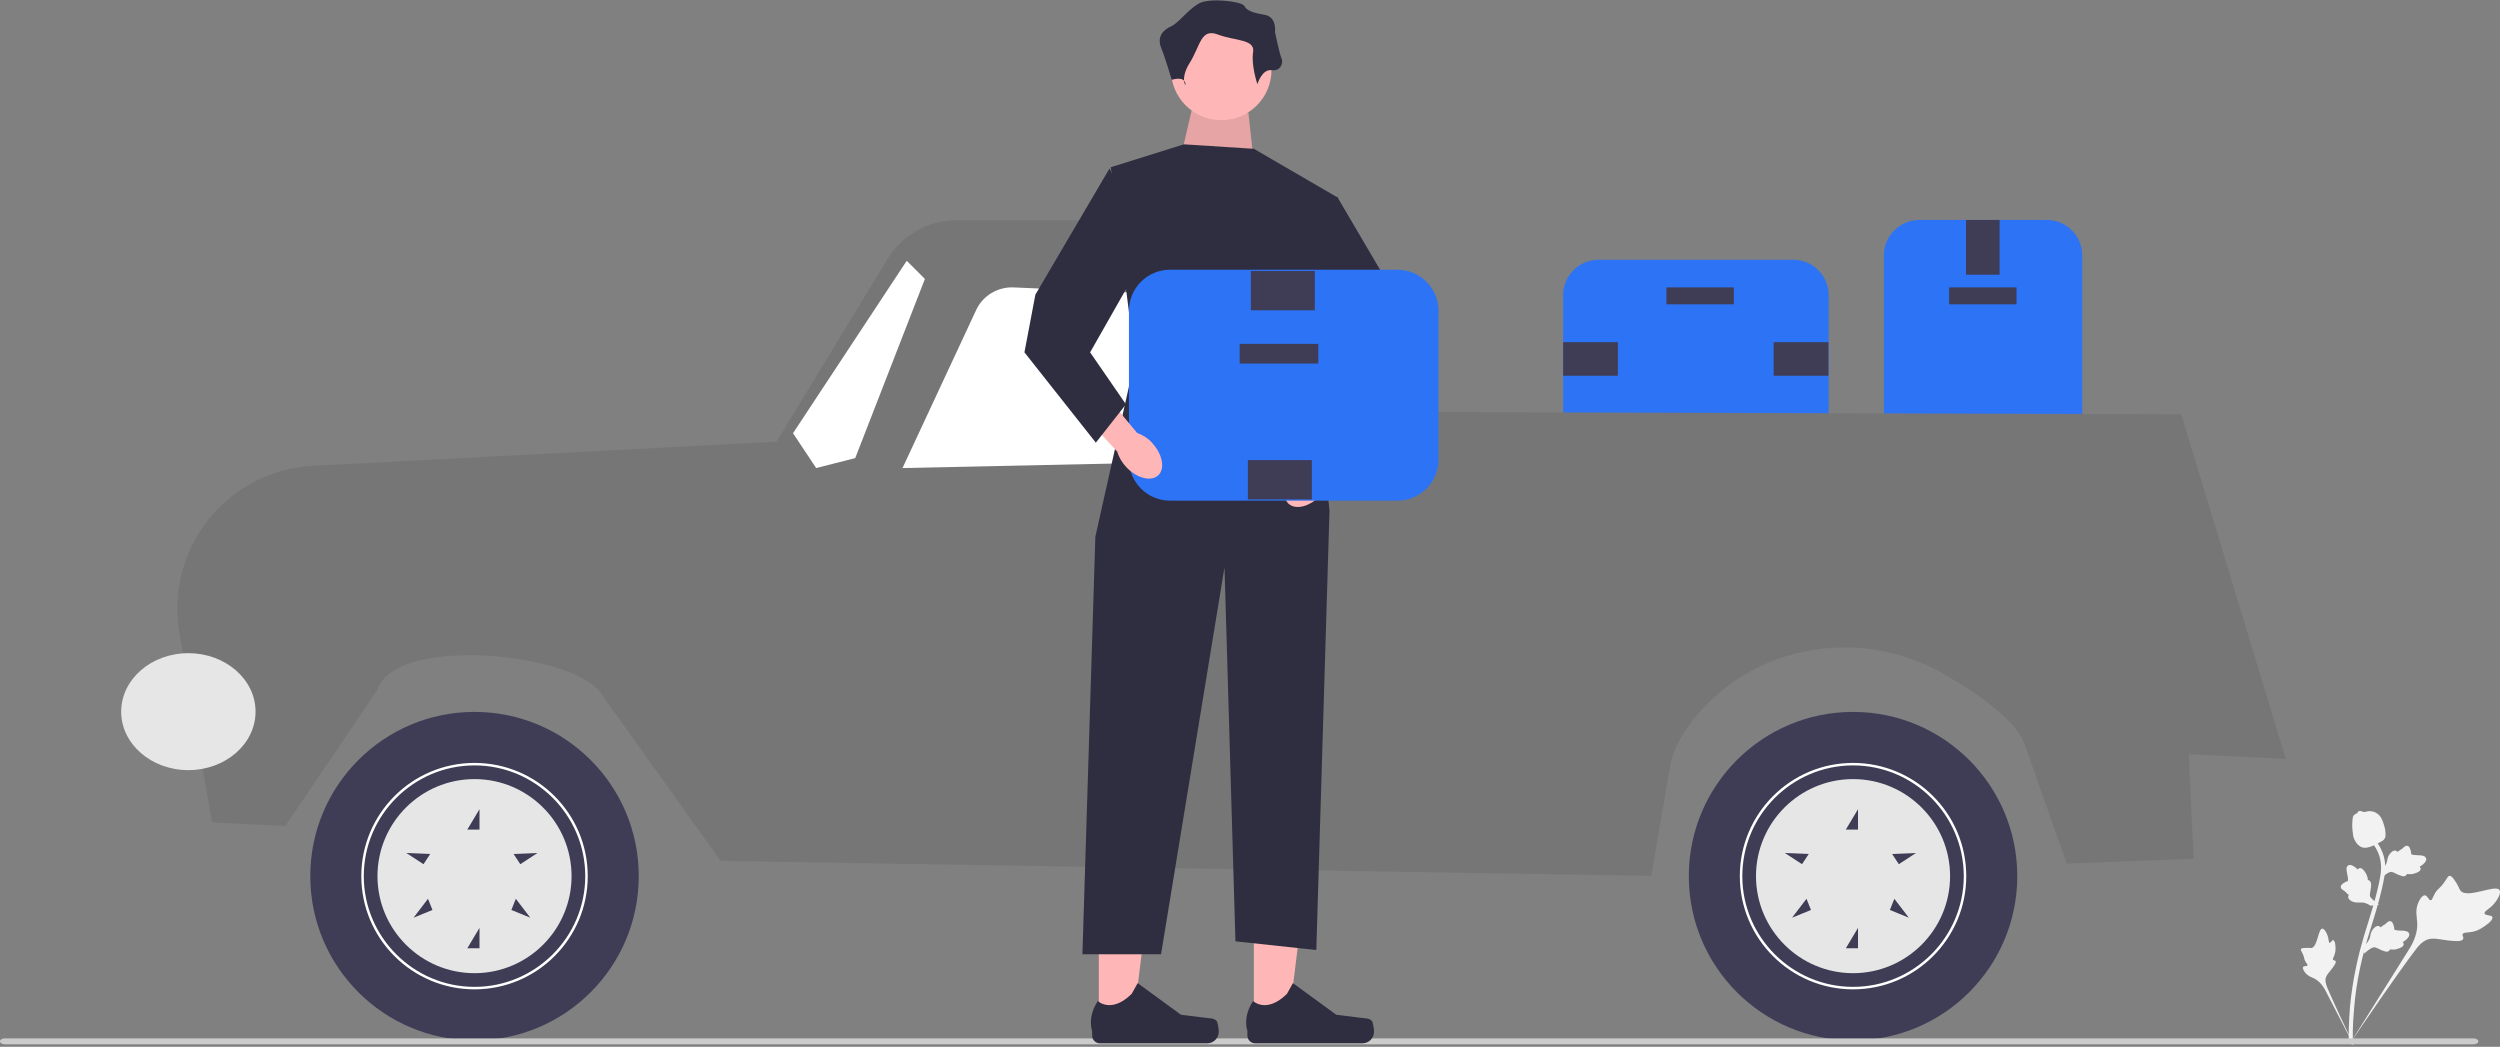 <svg xmlns="http://www.w3.org/2000/svg" viewBox="0 0 1004.7 420.7"><rect x="0" y="0" width="1004.7" height="420.7" fill="#808080" stroke="none"/><defs><style>      .cls-1 {        fill: #2f2e41;      }      .cls-2 {        fill: #fff;      }      .cls-3 {        fill: #ffb6b6;      }      .cls-4 {        fill: #3f3d56;      }      .cls-5 {        fill: #2d73f5;      }      .cls-6 {        fill: #f2f2f2;      }      .cls-7 {        isolation: isolate;        opacity: .1;      }      .cls-8 {        fill: #777676;      }      .cls-9 {        fill: #ccc;      }      .cls-10 {        fill: #e6e6e6;      }    </style></defs><g><g id="Ebene_1"><g><path class="cls-5" d="M757.1,180.9v-78.3c0-7.8,6.4-14.2,14.2-14.2h51.3c7.8,0,14.2,6.4,14.2,14.2v78.3c0,7.8-6.4,14.2-14.2,14.2h-51.3c-7.8,0-14.2-6.4-14.2-14.2Z"></path><rect class="cls-4" x="783.3" y="115.5" width="27.1" height="6.8"></rect><rect class="cls-4" x="790.1" y="88.4" width="13.5" height="22"></rect><rect class="cls-4" x="790.1" y="173.1" width="13.5" height="22"></rect></g><g><path class="cls-5" d="M720.7,184.1h-78.3c-7.8,0-14.2-6.4-14.2-14.2v-51.3c0-7.8,6.4-14.2,14.2-14.2h78.3c7.8,0,14.2,6.4,14.2,14.2v51.3c0,7.8-6.4,14.2-14.2,14.2h0Z"></path><rect class="cls-4" x="669.7" y="115.5" width="27.1" height="6.8"></rect><rect class="cls-4" x="628.2" y="137.5" width="22" height="13.5"></rect><rect class="cls-4" x="712.8" y="137.5" width="22" height="13.5"></rect></g><path class="cls-8" d="M85.2,330.6l-13.1-76.3c-5.8-33.9,19.3-65.3,53.6-67.1l186.4-9.7,44.5-73.3c5.9-9.7,16.4-15.7,27.8-15.7h134c10.5,0,19.4,7.8,20.8,18.3l3.4,58.7,334,1,42,138.5-39-1.9,2,42-51,2-17-48.1c-3.2-9.1-17.2-19.3-31.8-27.8-32.7-19.1-74.7-13-99.4,15.7-5.8,6.8-9.9,13.8-11.1,20.4l-7.7,44.7-374-6-49-68.6c-14.5-15.8-82.8-21.5-89,0l-37,54.6-29.5-1.5h0Z"></path><path class="cls-2" d="M491.7,133.2l11,51.9-140,3,29.6-63.5c2.7-5.8,8.6-9.3,14.9-9.1l67.1,2.9c8.5.4,15.7,6.4,17.4,14.8h0Z"></path><polygon class="cls-2" points="343.7 184.1 371.7 112.1 364.4 104.8 318.7 174.1 328 188.1 343.7 184.1"></polygon><circle class="cls-4" cx="744.7" cy="352.1" r="66"></circle><path class="cls-2" d="M699.2,352.1c0-25.1,20.4-45.5,45.5-45.5s45.5,20.4,45.5,45.5-20.4,45.5-45.5,45.5-45.5-20.4-45.5-45.5ZM700.2,352.1c0,24.5,20,44.5,44.5,44.5s44.5-20,44.5-44.5-20-44.5-44.5-44.5-44.5,20-44.5,44.5Z"></path><path class="cls-10" d="M705.7,352.1c0,21.5,17.5,39,39,39s39-17.5,39-39-17.5-39-39-39-39,17.5-39,39ZM770,342.8l-6.9,4.5-2.7-4.1,9.6-.4ZM759.5,365.7l1.8-4.5,5.8,7.6-7.6-3.1ZM741.8,381.1l4.9-8.2v8.2h-4.9ZM741.8,333.4l4.9-8.2v8.2h-4.9ZM720.2,368.8l5.8-7.6,1.8,4.5-7.6,3.1ZM717.3,342.8l9.6.4-2.7,4.1-6.9-4.5Z"></path><circle class="cls-4" cx="190.7" cy="352.1" r="66"></circle><path class="cls-2" d="M145.2,352.1c0-25.1,20.4-45.5,45.5-45.5s45.5,20.4,45.5,45.5-20.4,45.5-45.5,45.5-45.5-20.4-45.5-45.5ZM146.2,352.1c0,24.5,20,44.5,44.5,44.5s44.5-20,44.5-44.5-20-44.5-44.5-44.5-44.5,20-44.5,44.5Z"></path><path class="cls-10" d="M151.7,352.1c0,21.5,17.5,39,39,39s39-17.5,39-39-17.5-39-39-39-39,17.5-39,39ZM216,342.8l-6.9,4.5-2.7-4.1,9.6-.4ZM205.5,365.7l1.8-4.5,5.8,7.6-7.6-3.1ZM187.8,381.1l4.9-8.2v8.2h-4.9ZM187.8,333.4l4.9-8.2v8.2h-4.9ZM166.2,368.8l5.8-7.6,1.8,4.5-7.6,3.1ZM163.3,342.8l9.6.4-2.7,4.1-6.9-4.5Z"></path><rect class="cls-4" x="466.2" y="203.6" width="38" height="8"></rect><g><path class="cls-6" d="M1001.8,368.7c-.4-1.1-3-.6-3.3-1.6-.3-1,2.3-1.8,4.3-4.5.4-.5,2.6-3.6,1.7-4.9-1.6-2.5-13,3.7-15.7.2-.6-.8-.8-2.1-2.6-4.5-.7-1-1.2-1.4-1.7-1.4-.8,0-1,1-2.3,2.7-1.8,2.6-2.5,2.3-3.7,4.4-.9,1.6-1,2.6-1.6,2.7-.9,0-1.3-1.9-2.4-2-1.1,0-2.3,1.9-2.8,3.4-1.1,2.9-.4,5.1-.3,7.3.2,2.4-.2,5.9-2.8,10.3l-24.4,38.9c5.2-7.9,20.1-29.5,26.1-37.4,1.7-2.3,3.6-4.6,6.4-5,2.8-.4,6.1.9,10.8.9.5,0,2.1,0,2.4-.9.3-.7-.5-1.2-.2-1.9.4-.8,2-.5,4.3-1,1.6-.4,2.7-1,3.6-1.6.3-.2,4.5-2.7,4-4.2h0Z"></path><path class="cls-6" d="M937.9,377.7c-.6-.1-1.2,1.3-1.7,1.2-.5-.2-.2-1.7-1-3.4-.1-.3-1-2.3-1.9-2.3-1.7,0-1.9,7.4-4.4,7.8-.5,0-1.3-.2-3,0-.7,0-1,.2-1.2.4-.2.4.2.8.7,1.9.8,1.6.4,1.9,1.1,3.1.5.9,1,1.2.8,1.6-.2.5-1.3,0-1.7.6-.4.5.3,1.7.9,2.4,1.1,1.3,2.4,1.7,3.5,2.2,1.2.6,2.8,1.8,4.3,4.4l12,23.2c-2.4-4.9-8.7-18.4-10.9-23.6-.6-1.5-1.2-3.1-.6-4.6.6-1.5,2.2-2.7,3.5-5,.2-.3.6-1,.3-1.4-.2-.3-.7-.1-1-.5-.3-.4.4-1.1.7-2.4.3-.9.3-1.6.3-2.2,0-.2,0-3-.9-3.2h0Z"></path><path class="cls-6" d="M949.9,383.4l.4-3.5.2-.2c1.1-1,1.7-2.1,2-3.2,0-.2,0-.4.1-.5.1-.7.3-1.6,1-2.5.4-.5,1.4-1.7,2.5-1.3.3.1.5.3.6.5,0,0,0,0,.1-.1.5-.4.8-.6,1.1-.8.2-.1.5-.2.9-.6.2-.1.3-.3.4-.4.4-.3.8-.7,1.5-.6.7.2.9.8,1.1,1.3.3.8.4,1.3.4,1.7,0,.1,0,.3,0,.3.2.4,2,.5,2.7.5,1.6,0,3,.2,3.3,1.3.2.8-.3,1.6-1.5,2.6-.4.3-.8.5-1.1.7.2.2.4.5.4.8h0c0,.9-.9,1.5-2.7,2-.4.1-1,.3-1.8.2-.4,0-.7,0-1-.1,0,.2-.1.3-.3.5-.4.5-1,.6-1.9.3-1-.3-1.7-.6-2.4-1-.6-.3-1.1-.5-1.5-.6-.8-.1-1.5.4-2.4,1l-2.2,1.7h0Z"></path><path class="cls-6" d="M956.2,363.5l-3.5.5-.3-.2c-1.3-.8-2.5-1.2-3.6-1.1-.2,0-.4,0-.5,0-.7,0-1.6.1-2.7-.3-.6-.2-2-.9-1.9-2.1,0-.3.2-.5.3-.7,0,0,0,0-.1,0-.5-.3-.8-.6-1-.9-.2-.2-.4-.4-.8-.7-.2-.1-.3-.2-.5-.3-.4-.3-.9-.6-.9-1.3,0-.7.6-1.1,1-1.4.7-.5,1.2-.7,1.5-.8.1,0,.3-.1.3-.1.3-.2,0-2.1-.2-2.8-.3-1.6-.6-2.9.4-3.5.7-.4,1.6-.2,2.9.8.4.3.7.6.9.9.1-.3.4-.5.7-.6h0c.8-.2,1.7.5,2.6,2.1.2.4.5.9.7,1.7,0,.4.1.7.1,1,.2,0,.3,0,.5.1.5.3.8.9.8,1.8,0,1-.2,1.8-.3,2.6-.1.6-.2,1.2-.2,1.6,0,.8.8,1.4,1.6,2.1l2.2,1.7h0,0Z"></path><path class="cls-6" d="M956.7,353.1l.4-3.5.2-.2c1.1-1,1.7-2.1,2-3.2,0-.2,0-.4.1-.5.1-.7.3-1.6,1-2.5.4-.5,1.4-1.7,2.5-1.3.3.1.5.3.6.5,0,0,0,0,.1-.1.5-.4.8-.6,1.1-.8.2-.1.5-.2.9-.6.2-.1.3-.3.4-.4.4-.3.8-.7,1.5-.6.7.2.9.8,1.1,1.3.3.8.4,1.3.4,1.7,0,.1,0,.3,0,.3.2.4,2,.5,2.7.5,1.6,0,3,.2,3.3,1.3.2.8-.3,1.6-1.5,2.6-.4.3-.8.5-1.1.7.2.2.4.5.4.8h0c0,.9-.9,1.5-2.7,2-.4.1-1,.3-1.8.2-.4,0-.7,0-1-.1,0,.2-.1.3-.3.5-.4.5-1,.6-1.9.3-1-.3-1.7-.6-2.4-1-.6-.3-1.1-.5-1.5-.6-.8-.1-1.5.4-2.4,1l-2.2,1.7h0Z"></path><path class="cls-6" d="M945.4,420l-.6-.6v-.9s0,.9,0,.9h-.9c0-.2,0-.4,0-.7,0-1.6-.1-6.5.5-14,.5-5.2,1.3-10.6,2.4-15.8,1.1-5.3,2.2-9.2,3.1-12.3.7-2.4,1.4-4.6,2.1-6.8,1.8-5.9,3.5-11.4,4.6-17.7.2-1.4.7-4.3-.3-7.8-.6-2-1.6-3.9-3-5.6l1.3-1.1c1.5,1.9,2.6,4,3.3,6.2,1.1,3.8.6,7,.3,8.6-1.1,6.4-2.8,12-4.6,17.9-.7,2.2-1.4,4.4-2.1,6.8-.9,3.1-2,7-3.1,12.2-1.1,5.2-1.9,10.5-2.3,15.6-.7,7.4-.6,12.2-.5,13.8,0,.8,0,1-.3,1.3h0s0,0,0,0Z"></path><path class="cls-6" d="M949.7,340.6c0,0-.1,0-.2,0-1.4-.4-2.6-1.6-3.4-3.4-.4-.9-.5-1.8-.7-3.7,0-.3-.2-1.7,0-3.7.1-1.3.2-1.8.6-2.2.4-.4.9-.7,1.4-.8,0-.2,0-.3.2-.5.4-.6,1.2-.4,1.6-.2.2,0,.5.2.7.2.4,0,.7,0,1.1-.1.4-.1.9-.3,1.5-.2,1.3,0,2.3.6,2.6.8,1.7,1,2.3,2.6,2.9,4.5.1.4.6,1.7.7,3.5,0,1.3,0,1.8-.3,2.1-.4.8-1,1.1-2.4,1.8-1.5.8-2.3,1.2-2.9,1.4-1.5.5-2.4.8-3.5.5h0s0,0,0,0Z"></path></g><path class="cls-9" d="M0,418.5c0,.7.9,1.2,2.1,1.2h991.8c1.2,0,2.1-.5,2.1-1.2s-.9-1.2-2.1-1.2H2.1c-1.2,0-2.1.5-2.1,1.2Z"></path><g><g><polygon class="cls-3" points="503.9 411 517.8 411 524.4 357.4 503.9 357.4 503.9 411"></polygon><path class="cls-1" d="M551.5,410.7h0c.4.7.7,3.1.7,3.9h0c0,2.6-2.1,4.7-4.7,4.7h-43c-1.8,0-3.2-1.4-3.2-3.2v-1.8s-2.1-5.4,2.3-12c0,0,5.4,5.2,13.6-2.9l2.4-4.3,17.4,12.7,9.6,1.2c2.1.3,4,0,5.1,1.8h0Z"></path></g><g><polygon class="cls-3" points="441.6 411 455.4 411 462 357.4 441.6 357.4 441.6 411"></polygon><path class="cls-1" d="M489.1,410.7h0c.4.7.7,3.1.7,3.9h0c0,2.6-2.1,4.7-4.7,4.7h-43c-1.8,0-3.2-1.4-3.2-3.2v-1.8s-2.1-5.4,2.3-12c0,0,5.4,5.2,13.6-2.9l2.4-4.3,17.4,12.7,9.6,1.2c2.1.3,4,0,5.1,1.8h0Z"></path></g><polygon class="cls-3" points="501.7 45.3 504.4 69.9 473.6 67.2 478.9 44.4 501.7 45.3"></polygon><polygon class="cls-7" points="501.7 45.3 504.4 69.9 473.6 67.2 478.9 44.4 501.7 45.3"></polygon><circle class="cls-3" cx="490.8" cy="28.1" r="20.2"></circle><polygon class="cls-1" points="503.9 59.8 537.8 79.5 526.7 133.1 534.3 205.2 529 381.8 496.5 378.3 492.1 228 466.6 383.5 435 383.5 440.2 215.7 456.1 144.6 446.4 67.2 475.8 58 503.9 59.8"></polygon><path class="cls-1" d="M505.3,33.9s1.8-6.2,5.7-5.7,4.8-3.1,4-4.8-2.6-10.5-2.6-10.5c0,0,.9-6.2-4.4-7-5.3-.9-7-1.8-7.9-3.5-.9-1.8-14.1-3.5-18.5-.9-4.4,2.6-7.9,7.7-11,9.1s-5.7,4.1-4,8.5c1.8,4.4,4.3,13,4.3,13,0,0,4.5-1.6,5.4,1.1.9,2.6-2.6-.9,1.8-7.9,4.4-7,4.4-14.1,11.4-11.4,7,2.6,14.9,1.8,14.1,7-.9,5.3,1.8,13.2,1.8,13.2h0Z"></path><path id="uuid-2f48dadd-bd50-474e-b6bc-efb589732da4-344" class="cls-3" d="M520.3,189.4c-4.2,4.5-5.3,10.3-2.5,13,2.9,2.7,8.6,1.2,12.8-3.2,1.7-1.8,3-3.9,3.7-6.3l17.7-19.2-9.2-8.1-16.5,19.8c-2.3.8-4.4,2.2-6.1,4Z"></path><polygon class="cls-1" points="537.4 79.1 567.2 129.8 571.6 153 542.9 189.4 530.8 173.9 545.1 153 522 112.2 537.4 79.1"></polygon><g><path class="cls-5" d="M453.7,184.7v-59.8c0-9.1,7.4-16.5,16.5-16.5h91.4c9.1,0,16.5,7.4,16.5,16.5v59.8c0,9.1-7.4,16.5-16.5,16.5h-91.4c-9.1,0-16.5-7.4-16.5-16.5Z"></path><rect class="cls-4" x="498.2" y="138.2" width="31.6" height="7.9"></rect><rect class="cls-4" x="501.5" y="184.9" width="25.7" height="15.8"></rect><rect class="cls-4" x="502.7" y="108.9" width="25.7" height="15.8"></rect></g><g><path id="uuid-f6ce86b9-37cf-4878-a476-c93c5a2c7b27-345" class="cls-3" d="M463,178c4.2,4.5,5.3,10.3,2.5,13-2.9,2.7-8.6,1.2-12.8-3.2-1.7-1.8-3-3.9-3.7-6.3l-17.7-19.2,9.2-8.1,16.5,19.8c2.3.8,4.4,2.2,6.1,4Z"></path><polygon class="cls-1" points="445.9 67.7 416.1 118.4 411.7 141.6 440.4 177.9 452.5 162.5 438.1 141.6 461.3 100.8 445.9 67.7"></polygon></g></g><ellipse class="cls-10" cx="75.7" cy="286" rx="27" ry="23.5"></ellipse></g></g></svg>